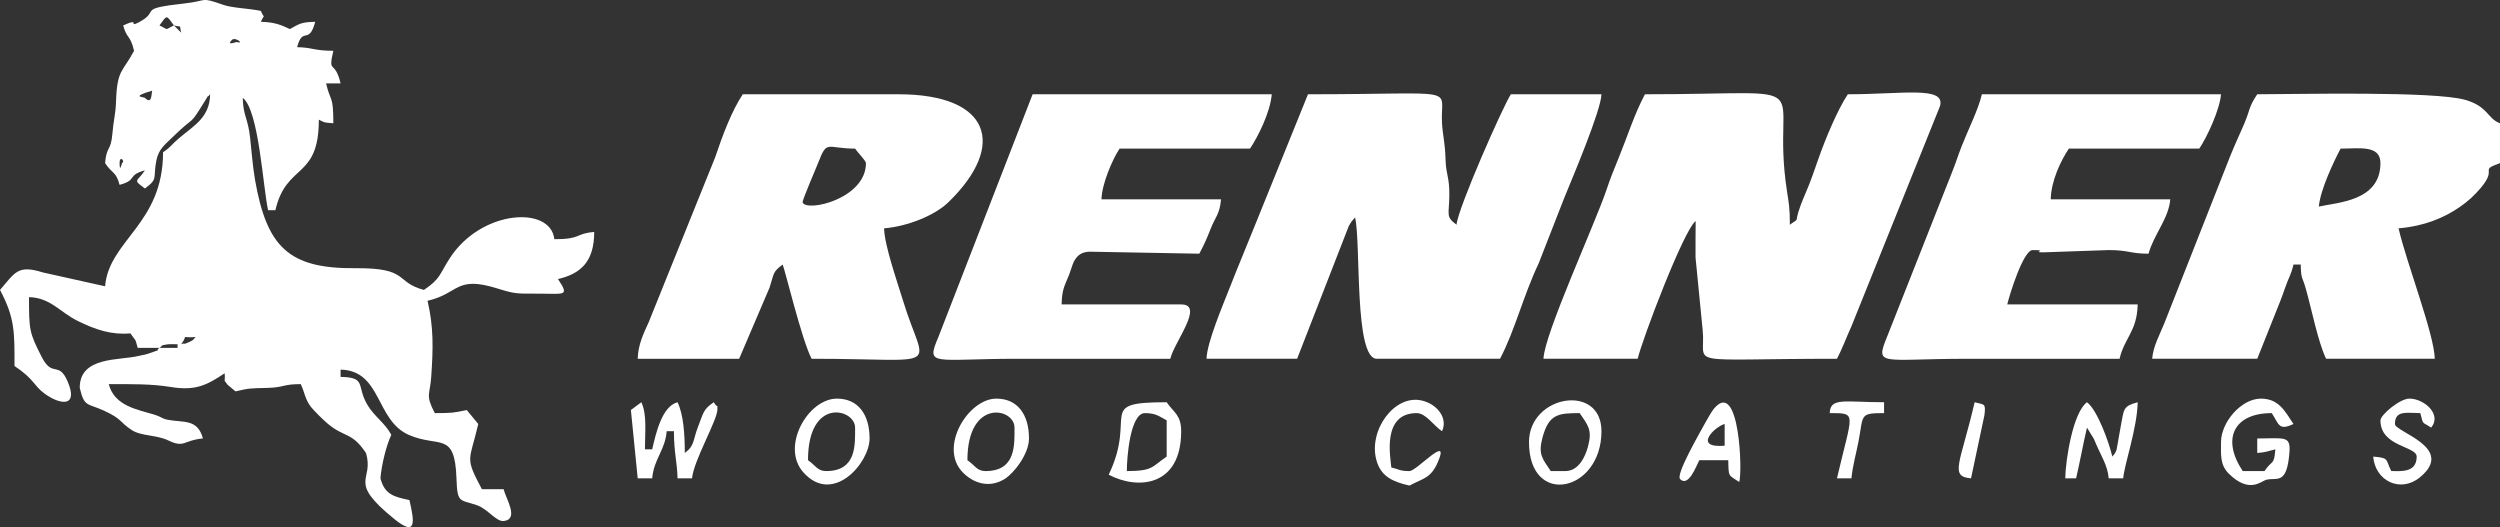 <?xml version="1.0" encoding="UTF-8"?> <svg xmlns="http://www.w3.org/2000/svg" xmlns:xlink="http://www.w3.org/1999/xlink" xmlns:xodm="http://www.corel.com/coreldraw/odm/2003" xml:space="preserve" width="243.418mm" height="51.323mm" version="1.1" style="shape-rendering:geometricPrecision; text-rendering:geometricPrecision; image-rendering:optimizeQuality; fill-rule:evenodd; clip-rule:evenodd" viewBox="0 0 8724.09 1839.4"><rect x="0" y="0" width="8724.09" height="1839.4" fill="#333333" stroke="none"/> <defs> <style type="text/css"> .fil0 {fill:white} </style> </defs> <g id="Слой_x0020_1">  <g id="_105553365495840"> <g id="_105553198746464"> <path class="fil0" d="M556.42 1214.02c12.91,-8.19 0.35,-8.05 25.89,-12.06 9.35,-1.47 27.38,-0.6 37.33,-0.6l0 12.64 -63.22 0 -0 0.02zm75.86 -12.64c28.46,-38.84 -8.15,-20.39 50.57,-25.29 -9.45,8.21 -3.45,8.77 -21.1,16.83 -28.7,13.15 -11.44,1.45 -29.49,8.44l0.02 0.02zm-214.94 -632.18c0,-29.12 20.6,-6.18 8.38,0 -0.16,0.08 -8.38,36.54 -8.38,0zm113.79 -252.87c-3.12,11.66 -0.54,50.05 -25.29,25.29 -3.91,-3.91 -52.84,-2.17 25.29,-25.29zm278.16 -177.01c11.87,-11.87 46.1,16.07 15.63,7.26 -0.35,-0.1 -36.83,13.94 -15.63,-7.26zm-202.3 -50.56c30.9,8.19 17.1,-5.61 25.29,25.29l-25.29 -25.29zm0 0c-35.84,16.59 -14.74,16.59 -50.57,0 27.53,-37.58 23.04,-37.58 50.57,0zm-50.57 1125.27c-20.19,14.02 19.05,-0.23 -32.65,17.91 -21.69,7.61 -17.54,4.7 -40.35,10.24 -67.3,16.34 -205.16,0.83 -205.16,110.93 15.95,68.48 25.91,53.07 84.46,79.89 64.46,29.53 53.65,39.19 96.77,67.6 33.3,21.94 85.99,16.11 128.59,36.67 56.38,27.22 52.78,-1.57 120.05,-7.18 -18.72,-70.07 -68.54,-54.33 -124.15,-65.5 -18.92,-3.81 -22.69,-10.92 -45.48,-17.74 -61.63,-18.45 -138.83,-30.49 -159.12,-106.41 85.43,0 149.55,-0.97 217.48,10.11 85.64,13.96 125.55,-6.82 187.1,-48.04 3.1,37.33 -6.97,15.76 10.34,40.24l27.59 22.98c51.85,-12.08 49.31,-10.24 114.18,-12.24 56.83,-1.76 49.8,-13.05 113.39,-13.05 14.33,29.86 14.17,50.87 35.03,78.75 9.43,12.59 43.55,45.98 56.62,57.16 61.82,52.88 85.37,28.81 135.92,104.32 30.28,99.64 -68.45,94.66 98.69,230.26 77.68,63.01 71.31,12.57 53.03,-65.89 -52.96,-11.21 -86.36,-18.8 -101.15,-75.86 4.03,-48.54 20.78,-116 37.93,-151.72 -22.44,-42.4 -59.33,-63.39 -83.99,-105.66 -38.65,-66.24 -1.37,-94.6 -93.02,-96.64l0 -25.29c144.21,3.2 121.4,177.82 239.44,228.36 105.14,45.02 159.33,-14.87 164.97,151.12 3,88.06 10.47,72.72 70.92,93.44 39,13.38 67.75,58.67 94.45,55.28 54.29,-6.91 6.72,-78.44 -0.85,-110.95l-75.86 0c-60.76,-114.84 -43.64,-94.55 -12.64,-227.57l-40.08 -48.62c-46.06,9.29 -48.1,10.69 -111.64,10.69 -33.61,-64.94 -16.92,-61.75 -12.45,-126.24 6.91,-99.72 8.75,-173.04 -12.84,-265.71 112.15,-26.12 96.43,-89.13 244.97,-42.66 64.5,20.19 67.42,17.37 147.29,17.68 86.12,0.33 103.53,9.78 62.91,-50.87 81.71,-19.03 126.42,-62.83 126.42,-164.37 -67.98,5.67 -42.95,25.29 -139.08,25.29 -12.91,-118.01 -255.14,-102.97 -364.36,65.54 -37.12,57.27 -32.35,72.32 -90.81,111.47 -103.3,-27.59 -48.77,-77.37 -240.25,-75.84 -231.63,1.84 -307.96,-73.83 -349.1,-308.35 -7.8,-44.51 -13.05,-109.09 -17.19,-147.17 -7.49,-68.78 -24.22,-75.61 -25.63,-138.75 56.42,41.34 71,316.81 88.51,391.95l25.29 0c38.82,-166.65 151.72,-105.56 151.72,-316.09 23.06,11.44 15.82,9.76 50.58,12.64 0,-100.24 -9.49,-71.27 -25.29,-139.08l50.57 0c-20.02,-85.91 -45.08,-28.81 -25.29,-113.79 -67.32,0 -70.73,-11.39 -126.44,-12.64 19.94,-74.68 41.09,-5.63 63.22,-88.49 -51.74,1.16 -54.99,7.55 -88.51,25.29 -31.08,-14.91 -54.74,-24.26 -101.15,-25.29 14.12,-32.92 13.34,-5.64 0,-37.93 -36.23,-8.44 -99.12,-9.99 -130.66,-21.07 -82.97,-29.16 -52.57,-14.27 -135.71,-5.07 -171.71,19.03 -81.05,24.67 -160.05,66.04 -38.53,20.16 9.06,-18.51 -54.04,10.67 12.8,47.9 24.73,31.89 37.93,88.51 -39.73,75.09 -59.31,64.13 -62.97,177.26 -1.49,46.18 -8.23,59.94 -12.86,113.56 -5.27,61.03 -20.25,40.33 -25.29,101.13 26.18,39.09 37.8,28.08 50.57,75.86 63.74,-17.02 24.75,-33.55 88.49,-50.57 -28.04,41.86 -44.07,30.92 0,63.22 47.98,-35.16 26.99,-35.28 40.14,-98.94 8.09,-39.13 29.58,-53.96 57.64,-81.44 83.74,-82.02 51.87,-28.97 112.94,-127.27 20.41,-32.86 -0.33,-1.32 16.86,-21.1 -1.82,81.75 -55.51,108.12 -110.56,154.94 -25.35,21.57 -25.15,28.17 -53.79,47.34 0,250.9 -188.92,307.05 -202.3,467.8l-217.17 -48.35c-88.08,-27.71 -96.7,0.27 -149.48,60.99 52.45,99.12 50.57,147.76 50.57,265.5 71.16,47.65 66.06,68.29 105.51,96.79 54.6,39.44 118.09,47.55 80.29,-41.78 -31.76,-75.01 -52.78,-12.04 -90.93,-86.68 -43.41,-84.92 -44.3,-94.45 -44.3,-208.57 74.76,1.67 107.52,52.26 169.91,82.95 63.7,31.31 117.28,49.05 184.1,43.49 20.14,30.07 15.3,13.17 25.29,50.57l75.86 0 0.11 0.03z"></path> <path class="fil0" d="M5386.21 1251.95l328.72 0c15.72,-67.42 160.77,-450.04 202.3,-480.46 0,42.04 -0.95,84.98 -0.43,126.88l24.86 253.3c13.5,129.2 -83.35,100.28 468.67,100.28 18.18,-34.37 34.12,-77.43 50.65,-113.72l308.89 -767.85c20.12,-71.08 -130.19,-41.4 -321.61,-41.4 -36,53.77 -78.73,156.62 -102.91,225.82 -13.55,38.76 -26.35,77.2 -44.75,119.62 -53.83,124.15 -8.89,76.21 -54.64,109.73 0,-59.33 -3.89,-76.56 -10.01,-116.43 -61.98,-403.69 150.14,-338.73 -495.72,-338.73 -38.16,72.11 -59.09,142.26 -92.38,223.71 -16.92,41.4 -27.22,66.22 -41.86,109.86 -39.42,117.32 -217.9,505.42 -219.78,589.41l-0 -0.01z"></path> <path class="fil0" d="M4210.38 1251.95l316.09 0 180.69 -464.12c1.84,-3.31 7.96,-12.88 9.78,-15.51l11.83 -13.47c21.05,90.36 -4.03,493.1 75.86,493.1l429.88 0c51.79,-97.86 80.57,-218.47 134.9,-332.9l88.8 -227.28c28.02,-68.56 129.07,-306.78 130.31,-362.79l-316.09 0c-26.14,39.04 -184.78,396.7 -189.64,455.17 -38.84,-28.46 -25.83,-34.25 -25.15,-101.29 0.68,-67.77 -11.42,-69.57 -13.17,-125.88 -1.99,-63.47 -9.58,-81.46 -12.33,-126.76 -7.98,-131.06 78.5,-101.23 -467.72,-101.23l-182.14 450.04c-31.93,80.18 -59.83,144.91 -91.03,225.05 -22.92,58.84 -79.58,191.01 -80.84,247.88l-0.02 0z"></path> <path class="fil0" d="M8091.93 720.92c4.88,-58.59 52.47,-158.11 75.86,-202.3 64.24,0 139.08,-13.82 139.08,50.57 0,133.64 -151.2,136.87 -214.94,151.72l0 0.02zm-581.61 531.03l366.65 0 64.92 -162.68c10.92,-27.78 18.98,-45.89 31.41,-82.37 13.83,-40.64 21.45,-46.45 30.11,-83.68l25.29 0c1.2,53.48 4.99,39.42 17.56,83.59 20.21,71 42.58,186.05 70.93,245.15l379.31 0c-1.92,-85.97 -97.72,-331.87 -126.42,-455.17 88.68,-7.38 159.18,-36.36 215.23,-75.57 27.4,-19.15 49.67,-39.23 72.55,-66.53 59.19,-70.6 -9.14,-58.22 66.22,-85.5l0 -139.08c-44.65,-16.17 -39.94,-57.85 -120.82,-81.48 -107.33,-31.35 -591.72,-19.67 -726.3,-19.67 -30.9,46.16 -23.6,52.01 -46.43,105.29 -17.7,41.3 -31.99,70.57 -49.59,114.78l-228.75 580.44c-16.24,40.02 -38.22,78.57 -41.88,122.47l0 -0z"></path> <path class="fil0" d="M2983.95 518.64c9.43,14.09 37.93,42.52 37.93,50.57 0,124.69 -207.16,171.92 -221.02,137.26 -2.52,-6.29 47.15,-119.41 54.68,-139.25 30.92,-81.32 29.51,-48.58 128.41,-48.58zm-758.6 733.33l354.02 0 105.97 -248.05c16.5,-49.86 9.93,-54.43 45.77,-80.68 7.82,16.3 67.13,264.45 101.15,328.72 472.83,0 395.05,48.64 318.41,-204.62 -18.63,-61.55 -64.19,-190.04 -65.54,-250.55 82.64,-6.89 177.01,-45.02 224.72,-91.37 205.03,-199.18 145.28,-376.43 -174.14,-376.43l-543.66 0c-38.34,57.27 -70.71,143.52 -96.31,219.78l-232.48 576.71c-16.46,36.15 -36.77,77.04 -37.87,126.5l-0.04 -0.02z"></path> <path class="fil0" d="M4083.96 1251.95c13.67,-58.71 120.59,-189.64 37.93,-189.64l-417.24 0c1.16,-52.43 10.17,-64.3 25.23,-101.19 3.72,-9.08 13.17,-39.46 16.73,-46.49 11.58,-23 26.26,-35.01 55.24,-36.34l383.26 7.01c16.46,-31.12 25.34,-50.23 39.59,-86.86 15.49,-39.83 31.99,-51.35 36.27,-102.81l-417.24 0c1.18,-52.76 37.87,-139.16 63.22,-177.01l455.16 0c27.84,-41.57 70.63,-126.67 75.86,-189.64l-834.48 0 -328.89 847.2c-44.88,105 -19.23,75.78 278.3,75.78 177.01,0 354.02,0 531.03,0l0.01 0z"></path> <path class="fil0" d="M7396.53 1251.95c17.21,-73.83 61.11,-95.51 63.22,-189.64l-455.17 0c7.61,-32.68 55.94,-189.64 88.49,-189.64 59.29,0 -6.66,8.15 37.7,7.86l227.8 -7.86c70.19,0 74.97,12.64 139.08,12.64 17.45,-65.42 70.23,-122.04 75.86,-189.64l-417.24 0c1.47,-65.95 35.98,-136.33 63.22,-177.01l455.17 0c28.6,-42.73 71.41,-136.29 75.86,-189.64l-834.48 0c-12.7,54.52 -48.62,124.85 -70.87,181.99 -14.64,37.6 -19.5,56.29 -34.14,92.3l-225.57 571.19c-43.43,106.47 -21.84,77.51 280.02,77.51 177.01,0 354.02,0 531.03,0l0.02 -0.04z"></path> <path class="fil0" d="M2201.59 1430.8l23.76 238.39 50.57 0c5.58,-67.03 45,-97.32 50.57,-164.37l25.29 0c0,75.05 11.39,108.43 12.64,164.37l50.57 0c5.07,-60.97 88.51,-203.13 88.51,-240.23 0,-23.02 0.81,-1.37 -12.64,-25.29 -37.58,25.15 -35.98,37.54 -54.56,84.52 -19.17,48.52 -11.11,66.47 -46.6,92.48 0,-65.87 -4.55,-133.79 -25.29,-177.01 -54.66,14.6 -75.28,107.65 -88.49,164.37l-25.29 0c0,-61.18 7.57,-122.25 -12.64,-164.37l-36.42 27.11 0.02 0.02z"></path> <path class="fil0" d="M7750.55 1542.77c0,44.65 -4.28,79.44 28.04,111.01 71.06,69.43 112.03,25.46 129.01,20.74 37.54,-10.4 73.05,21.67 81.77,-97.28 4.28,-58.18 -18.98,-47.13 -112.4,-47.13l0 50.58c34.14,-2.83 34.39,-5.94 63.22,-12.64 -4.84,58.28 -10.22,34.47 -37.93,75.86l-75.86 0c-74.26,-110.91 -32.8,-202.3 101.15,-202.3 25,37.33 23.18,63.2 75.86,37.93 -30.03,-44.84 -51.2,-88.49 -113.79,-88.49 -68.25,0 -139.08,82.33 -139.08,151.72z"></path> <path class="fil0" d="M3439.12 1643.9c-30.4,0 -37.16,-20.49 -63.22,-37.93 0,-216.3 164.37,-183.24 164.37,-113.79 0,60.93 5.17,151.72 -101.15,151.72zm151.71 -113.79c0,-83.9 -40.33,-139.08 -113.79,-139.08 -98.75,0 -202.05,170 -117.8,256.88 37.29,38.45 92.51,56.61 145.8,24.07 34.12,-20.83 85.79,-88.41 85.79,-141.87z"></path> <path class="fil0" d="M2882.82 1643.9c-30.4,0 -37.16,-20.49 -63.22,-37.93 0,-222.22 164.37,-179.76 164.37,-113.79 0,60.93 5.17,151.72 -101.15,151.72zm151.72 -113.79c0,-83.9 -40.33,-139.08 -113.79,-139.08 -101.21,0 -196.86,167.37 -117.74,256.82 102.87,116.29 231.52,-31.95 231.52,-117.74l0 0z"></path> <path class="fil0" d="M7206.89 1669.19l37.93 0c13.05,-56 24.49,-119.31 37.93,-177.01l24.01 39.21c25.19,61.69 47.92,90.42 51.85,137.8l50.58 0c4.16,-50.05 48.52,-172.96 50.57,-265.5 -50.77,13.55 -47.77,22.58 -58.55,80.53l-15.26 85.87c-7.28,17.39 -8.54,14.39 -14.71,23.25 -11.77,-50.55 -52.82,-163.51 -88.49,-189.64 -48.75,35.71 -74.37,198.73 -75.86,265.5l0 -0z"></path> <path class="fil0" d="M3932.22 1643.9c0,-46.84 11.6,-202.3 63.22,-202.3 38.57,0 51.02,12.14 75.86,25.29l0 126.42c-51.93,34.79 -46.08,50.57 -139.08,50.57l0 0.02zm-63.22 12.64c101.09,53.48 252.87,42.25 252.87,-151.72 0,-57.45 -27.01,-65.95 -50.57,-101.15 -250.78,0 -101.77,43.37 -202.3,252.87l0 0z"></path> <path class="fil0" d="M5462.09 1643.9l-50.57 0c-28.75,-42.93 -44.61,-57.99 -28.83,-116.81 22.11,-82.44 55.3,-85.47 129.98,-85.47 28.75,42.93 44.61,57.99 28.83,116.81 -9.82,36.61 -33.13,85.47 -79.39,85.47l-0.02 0zm-126.44 -101.15c0,229.06 252.87,174.5 252.87,-37.93 0,-168.92 -252.87,-126.4 -252.87,37.93z"></path> <path class="fil0" d="M8306.87 1466.91c0,92.57 126.44,89.59 126.44,126.42 0,57.14 -55.38,50.57 -88.51,50.57 -21.4,-40.47 -4.55,-45.69 -63.22,-50.57 7.16,85.87 95.28,126.96 161.81,73.29 128.86,-103.9 -85.95,-158.71 -85.95,-187.1 0,-49.12 41.88,-37.93 88.49,-37.93 11.79,44.18 4.82,28.4 37.93,50.57 38.61,-46.22 -24.96,-101.15 -75.86,-101.15 -34.02,0 -101.15,57.33 -101.15,75.86l0.03 0.04z"></path> <path class="fil0" d="M4918.41 1694.48c48.29,-25.56 74.37,-25.5 98.52,-80.37 46.16,-104.81 -72.72,29.78 -98.52,29.78 -34.14,0 -34.87,-6.04 -63.22,-12.64 -3,-35.98 -33.75,-189.64 88.49,-189.64 32.18,0 58.28,42.98 88.49,63.22 21.59,-46.68 -17.99,-94.86 -70.36,-107.11 -95.98,-22.46 -187.54,104.56 -158.5,208.55 16.03,57.43 57.66,74.84 115.09,88.22l0 -0.02z"></path> <path class="fil0" d="M6018.39 1479.54l0 75.86c-112.46,9.35 -34.66,-66.61 0,-75.86zm-88.49 126.44l101.15 0c1.32,59.94 -0.49,50.13 37.93,75.86 12.2,-25.44 2.5,-368.31 -89.47,-253.84 -5.36,6.68 -21.22,33.34 -28.7,47.15 -21.51,39.71 -103.65,180.98 -87.85,196.78 29.31,29.32 56.54,-46.31 66.95,-65.95l0 0z"></path> <path class="fil0" d="M6385.07 1441.62c97.53,0 79,-2.98 25.29,227.57l50.57 0c3.41,-40.91 17,-89.12 24.34,-127.4 18.2,-94.89 2.42,-100.2 89.45,-100.2l0 -37.93c-135.79,0 -188.11,-18.1 -189.64,37.93l-0 0.02z"></path> <path class="fil0" d="M6878.16 1669.19l46.86 -220.69c4.76,-41.92 0.78,-35.47 -34.23,-44.81 -49.94,214.34 -88.99,259.16 -12.64,265.5z"></path> </g> </g> </g> </svg> 